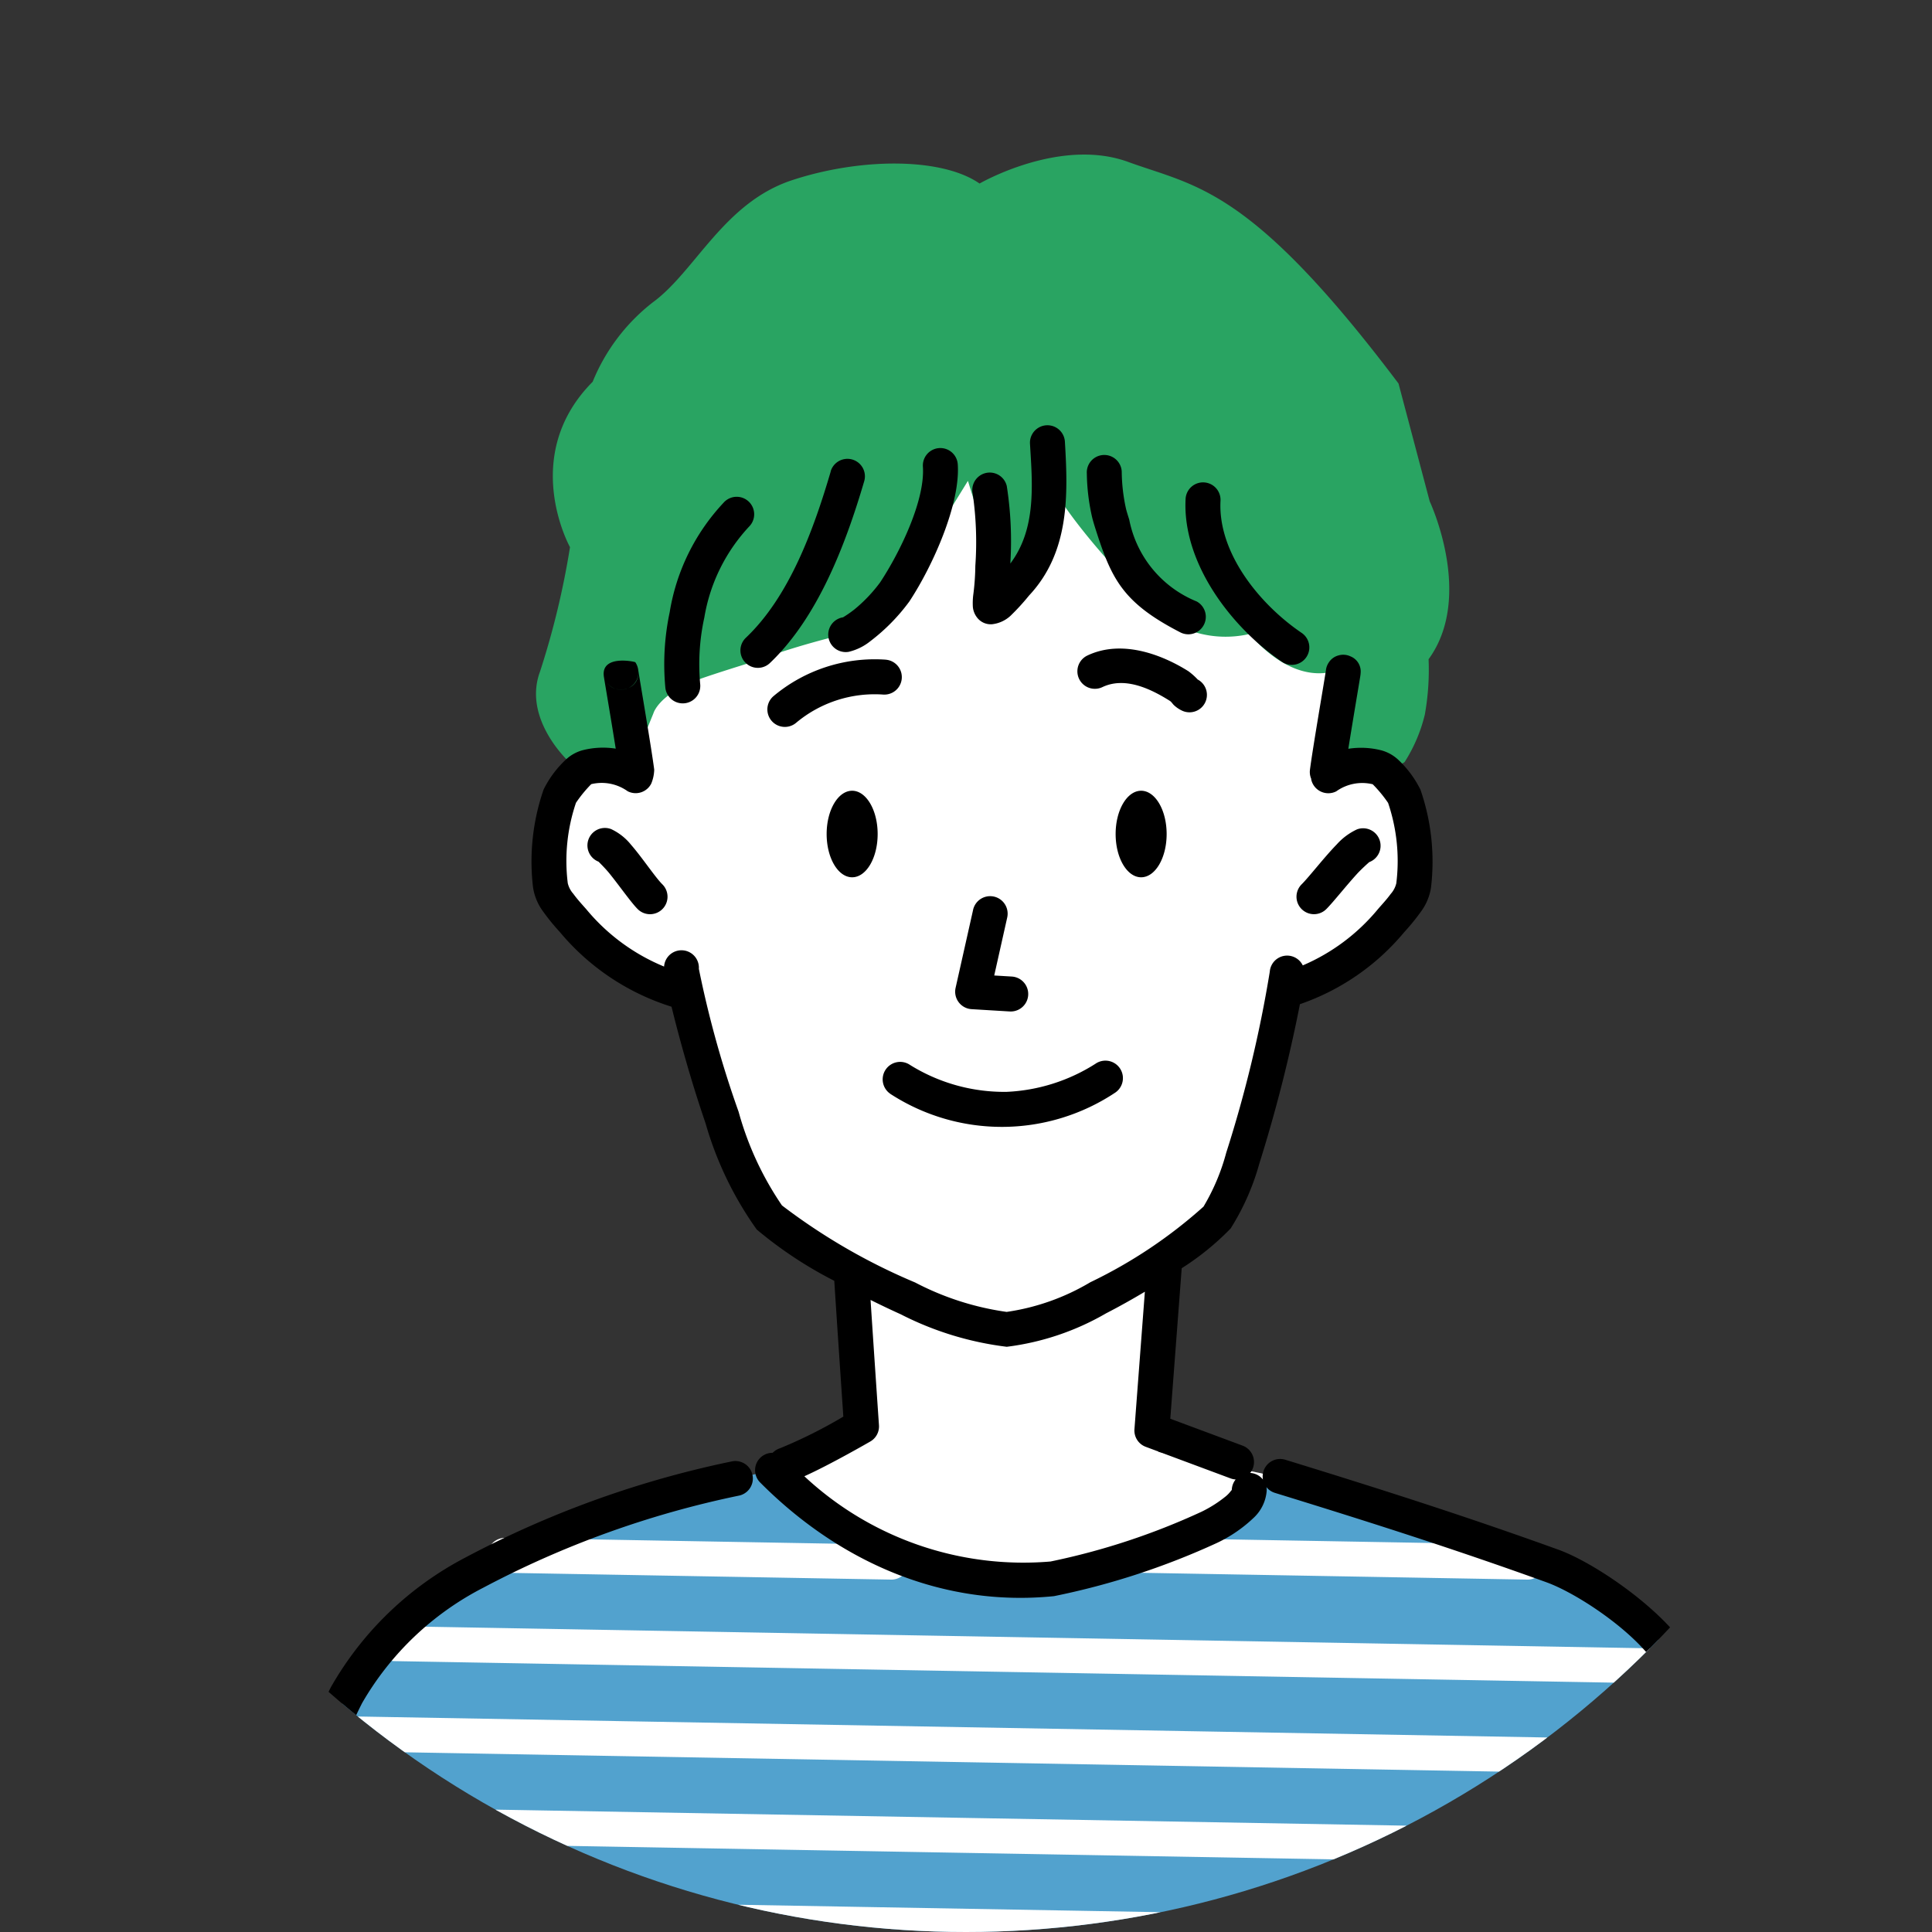 <svg xmlns="http://www.w3.org/2000/svg" xmlns:xlink="http://www.w3.org/1999/xlink" width="100" height="100" viewBox="0 0 100 100">
  <rect x="0" y="0" width="100" height="100" fill="#333333" stroke="none"/>
  <defs>
    <clipPath id="clip-path">
      <circle id="Ellipse_191" data-name="Ellipse 191" cx="50" cy="50" r="50" transform="translate(606 2118)" fill="#e8e8e8"/>
    </clipPath>
  </defs>
  <g id="Mask_Group_32" data-name="Mask Group 32" transform="translate(-606 -2118)" clip-path="url(#clip-path)">
    <g id="c" transform="translate(615.848 2126)">
      <path id="Path_206056" data-name="Path 206056" d="M37.72,127.087c-3.38-4.113-6.918-11.3-10.447-15.372-.628-.724-4.752-5.731-4.774-5.783-1.167-2.766-2.868-14.08-2.43-16.2a25.3,25.3,0,0,1-3.413-.4c-5.191-1.3-11.327-2.083-15.985-4.8C.1,84.2,2.854,73.451,3.743,70.188c1.191-4.371,1.976-9.167,4.044-13.238,3.326-6.546,13.5-9.7,20.139-11.216l1.921-.412c3.863,3.88,8.934,6.172,14.472,5.614.917-.092,10.107-2.442,10.2-4.582l1.6-.72c5.212,1.6,9.552,3,14.089,4.639,1.89.682,5.385,3.109,6.392,5.1,3.868,7.63,4.816,15.383,6,23.709.014.1.065.193.083.292a4.083,4.083,0,0,1,.046.414,56.719,56.719,0,0,0,.591,6.07c.021.112.177.376.025.475C80.525,88.163,76.389,88.9,73.155,89.5c-1.956.368-8.5.995-8.5.995l1.39.754c-.142,3.808-.425,11.426-1.2,14.51-.467,1.87-4.954,5.927-6.385,7.782-2.435,3.156-6.488,10.107-9.7,13.778l-11.046-.237h0Z" transform="translate(0.299 22.786)" fill="#52a2ce" fill-rule="evenodd"/>
      <path id="Path_206057" data-name="Path 206057" d="M19.61,18.6l-2.89,3.041.255,5.5s-4.436-1.507-4.627,2.82,4.142,7.722,7.151,8.822c0,0,2.857,9.795,4.562,11.376a22.073,22.073,0,0,0,4.616,3.094l.1,7.96-3.922,2.344s7.5,6.229,12.889,5.68,11.128-2.909,11.889-5.9l-5.724-1.192.808-9.487,2.935-3.746,3.168-11.4a5.773,5.773,0,0,0,4.837-2.831c1.667-2.9,2.827-8.764-2.3-7.793l-.011-4.125.434-3.946-8.469-7.9L36.8,9.958,24.271,13.02,19.61,18.6h0Z" transform="translate(6.205 5.006)" fill="#fff" fill-rule="evenodd"/>
      <path id="Path_206058" data-name="Path 206058" d="M36.9,124.987l12.431.219a.9.9,0,0,0,.032-1.809l-12.431-.219a.9.9,0,1,0-.032,1.809h0Zm-3.354-4.76L52,120.552a.9.9,0,1,0,.032-1.809l-18.451-.326a.905.905,0,0,0-.032,1.81Zm-2.56-4.757,24.026.424a.9.9,0,0,0,.032-1.809l-24.026-.424a.9.9,0,0,0-.032,1.809h0Zm-4.421-4.763,33.085.584a.9.9,0,1,0,.032-1.809L26.6,108.9a.9.9,0,0,0-.032,1.809Zm-2.885-4.741,39.532.7a.9.9,0,0,0,.032-1.809l-39.532-.7a.9.9,0,1,0-.032,1.809h0Zm-1.793-4.728,42.439.749a.9.9,0,1,0,.032-1.809l-42.439-.749a.905.905,0,0,0-.032,1.81ZM20.446,96.5l45.234.8a.9.9,0,1,0,.032-1.809l-45.234-.8a.9.9,0,0,0-.032,1.809h0Zm-.032-4.7,45.722.807a.9.9,0,1,0,.032-1.809L20.446,90a.9.9,0,1,0-.032,1.809h0ZM7.528,86.886l70.928,1.251a.9.9,0,1,0,.032-1.809L7.56,85.077a.9.9,0,1,0-.032,1.809h0ZM1.484,82.092l81.625,1.44a.9.9,0,1,0,.032-1.809L1.516,80.283a.9.9,0,1,0-.032,1.809h0Zm.455-4.707L82.275,78.8a.9.9,0,1,0,.032-1.809L1.972,75.576a.9.9,0,0,0-.032,1.809h0ZM3.119,72.7l78.735,1.389a.9.9,0,1,0,.032-1.809L3.151,70.893A.9.9,0,0,0,3.119,72.7h0Zm1.3-4.672,76.658,1.353a.9.9,0,1,0,.032-1.809L4.452,66.22A.9.9,0,1,0,4.42,68.03h0Zm1.307-4.676,73.92,1.3a.905.905,0,0,0,.032-1.81l-73.92-1.3a.9.9,0,1,0-.032,1.809h0ZM7,58.678l70.771,1.249a.9.9,0,1,0,.032-1.809L7.029,56.869A.9.9,0,0,0,7,58.678H7Zm3.265-4.652,65.882,1.163a.9.9,0,1,0,.032-1.809L10.295,52.217a.9.9,0,0,0-.032,1.809h0ZM48.9,49.454l20,.353A.9.9,0,1,0,68.934,48l-20-.353a.9.9,0,0,0-.032,1.809Zm-32.927,0,20,.353A.9.9,0,1,0,36.007,48l-20-.353a.9.9,0,1,0-.032,1.809h0Z" transform="translate(0.299 23.953)" fill="#fff" fill-rule="evenodd"/>
      <path id="Path_206059" data-name="Path 206059" d="M2.712,72.674,7.879,99.037l15.246,14.491H36.868l-15.013-21.7L19.278,76.472l-16.565-3.8Z" transform="translate(1.364 36.537)" fill="#fff" fill-rule="evenodd"/>
      <path id="Path_206060" data-name="Path 206060" d="M32.309,113.09,49.145,91.419,49.9,76.405l15.874-2.862L63.312,95.862,48.066,113.09Z" transform="translate(16.243 36.974)" fill="#fff" fill-rule="evenodd"/>
      <path id="Path_206061" data-name="Path 206061" d="M37.887,15.2s.986,6.276-1.677,7.979l-1.945-6.29L29.6,24.454A43.3,43.3,0,0,0,23,26.3s-1.832.566-2.6.843c-2.144.77-2.414,1.777-2.414,1.777L16.86,31.684l-3.249-.26s-2.411-2.2-1.494-4.665a42.363,42.363,0,0,0,1.551-6.438s-2.635-4.731,1.173-8.56a9.947,9.947,0,0,1,3.115-4.113c2.2-1.609,3.668-5.151,7.194-6.317S32.9.134,34.867,1.5c0,0,4.154-2.407,7.685-1.121s6.316,1.275,14,11.472l1.615,6.1s2.314,4.919-.059,8.171a13.149,13.149,0,0,1-.193,2.859,8.058,8.058,0,0,1-1.026,2.429c-.228.43-3.463.182-3.463.182l.35-5.091s-2.142,1.484-4.945-1.684a5.481,5.481,0,0,1-5.3-1.671s-5.531-5.419-5.651-7.948h0Z" transform="translate(5.987)" fill="#29a462" fill-rule="evenodd"/>
      <path id="Path_206062" data-name="Path 206062" d="M58.016,27.635a.906.906,0,0,0,1.3.637,2.312,2.312,0,0,1,1.887-.367A6.775,6.775,0,0,1,62,28.87a9.368,9.368,0,0,1,.424,4.163,1.27,1.27,0,0,1-.288.548c-.218.3-.476.569-.672.8a10.284,10.284,0,0,1-3.881,2.9.9.9,0,0,0-1.707.324,64.883,64.883,0,0,1-2.255,9.372,10.886,10.886,0,0,1-1.176,2.79,24.877,24.877,0,0,1-5.858,3.914,11.724,11.724,0,0,1-4.331,1.535,14.555,14.555,0,0,1-4.735-1.522,31.377,31.377,0,0,1-6.895-3.99,16.193,16.193,0,0,1-2.243-4.845,53.751,53.751,0,0,1-2.058-7.4.9.9,0,0,0-1.8-.118A10.31,10.31,0,0,1,20.5,34.376c-.2-.227-.454-.5-.672-.8a1.268,1.268,0,0,1-.288-.548,9.362,9.362,0,0,1,.424-4.163,6.771,6.771,0,0,1,.79-.965,2.312,2.312,0,0,1,1.887.367.905.905,0,0,0,1.218-.393,2.009,2.009,0,0,0,.155-.725c-.131-1.033-.711-4.429-.816-5.083l-.01-.064a.9.9,0,0,0-.152-.412c-.022-.033-1.813-.416-1.625.763.074.464.391,2.319.611,3.709a4.261,4.261,0,0,0-1.72.083,2.075,2.075,0,0,0-.891.511,5.4,5.4,0,0,0-1.122,1.521,11.383,11.383,0,0,0-.548,5.056,2.8,2.8,0,0,0,.467,1.181,11.2,11.2,0,0,0,.919,1.137,12.319,12.319,0,0,0,5.784,3.869c.387,1.59,1.021,3.882,1.756,6.019a18,18,0,0,0,2.653,5.512,21.183,21.183,0,0,0,4.015,2.656c.106,1.693.369,5.574.468,7.028a24.837,24.837,0,0,1-3.278,1.639.9.9,0,0,0-.38.236.9.9,0,0,0-.64,1.543c4.057,4.075,9.388,6.462,15.2,5.876a38.429,38.429,0,0,0,8.45-2.761,7.221,7.221,0,0,0,1.92-1.327,2.134,2.134,0,0,0,.64-1.357.894.894,0,0,0-.013-.2.9.9,0,0,0,.443.3c5.2,1.6,9.524,2.992,14.047,4.625,1.736.627,4.967,2.829,5.892,4.655C79.909,81.415,80.83,89.079,82,97.3a2.718,2.718,0,0,0,.092.346c.017.1.024.2.031.3.152,1.957.224,4.057.572,5.993-2.7,1.569-6.449,2.21-9.407,2.766-1.938.364-8.419.983-8.419.983a.9.9,0,1,0,.173,1.8l.395-.038c-.142,3.8-.413,11.175-1.164,14.183a8.608,8.608,0,0,1-1.84,2.636c-1.544,1.765-3.517,3.69-4.383,4.812-2.427,3.144-6.282,8.457-9.482,12.115a.905.905,0,0,0,1.362,1.192c3.222-3.685,7.108-9.034,9.552-12.2,1-1.3,3.494-3.666,5.06-5.613a7.619,7.619,0,0,0,1.487-2.5c.78-3.125,1.078-10.838,1.222-14.7a.9.9,0,0,0,0-.109c2.109-.219,5.143-.553,6.375-.784a47.322,47.322,0,0,0,7.509-1.845c-.438,7.9-1.542,17.9-3.353,21.685-1.8,3.758-11.433,13.734-13.6,15.677a.9.9,0,0,0,1.207,1.348c2.244-2.009,12.171-12.358,14.029-16.244,1.937-4.053,3.158-15,3.574-23.266a12.417,12.417,0,0,0,1.149-.66,1.008,1.008,0,0,0,.476-.846,2.46,2.46,0,0,0-.111-.584,56.351,56.351,0,0,1-.573-5.942,4.954,4.954,0,0,0-.058-.507,2.8,2.8,0,0,0-.082-.29C82.59,88.6,81.611,80.771,77.7,73.059c-1.089-2.149-4.848-4.8-6.892-5.538-4.55-1.643-8.9-3.046-14.13-4.653a.905.905,0,0,0-1.131.6.9.9,0,0,0-.026.424.9.9,0,0,0-.659-.341.906.906,0,0,0-.392-1.412l-3.744-1.394.591-7.79a13.831,13.831,0,0,0,2.534-2.059,12.6,12.6,0,0,0,1.485-3.362,76.779,76.779,0,0,0,2.1-8.246,12.154,12.154,0,0,0,5.4-3.73,11.255,11.255,0,0,0,.919-1.137,2.8,2.8,0,0,0,.467-1.181,11.383,11.383,0,0,0-.548-5.056,5.407,5.407,0,0,0-1.122-1.521,2.076,2.076,0,0,0-.892-.511,4.259,4.259,0,0,0-1.719-.083c.221-1.39.537-3.245.611-3.709a2,2,0,0,0,.028-.245.839.839,0,0,0-.528-.83.878.878,0,0,0-.619-.049.857.857,0,0,0-.5.361.891.891,0,0,0-.152.412l-.01.064c-.1.654-.686,4.05-.816,5.083a.9.9,0,0,0,.071.481h0ZM8.976,132.251a118.972,118.972,0,0,0,11.179,10.466,17.713,17.713,0,0,0,3.432,2.413.9.9,0,0,0,.585-1.713,16.619,16.619,0,0,1-2.87-2.1A116.679,116.679,0,0,1,10.34,131.062a.9.9,0,1,0-1.364,1.189h0Zm-5.934-27.59c.166,1,.645,3.929.914,5.779.94,6.49,2.824,12.844,3.736,19.3a.9.9,0,0,0,1.792-.253c-.912-6.457-2.8-12.813-3.737-19.305-.2-1.41-.531-3.442-.75-4.782,3.813,1.294,8.014,1.976,11.739,2.909.63.158,1.774.352,2.664.494,0,.791.06,1.84.179,3.029.433,4.319,1.551,10.572,2.385,12.55a2.12,2.12,0,0,0,.251.371c.693.859,4.106,5,4.673,5.653,3.524,4.062,6.755,9.926,10.13,14.034a.9.9,0,0,0,1.4-1.149c-3.385-4.118-6.628-10-10.162-14.07-.562-.649-3.944-4.752-4.631-5.6l-.036-.045c-.793-2-1.8-7.858-2.209-11.92-.109-1.092-.181-2.048-.184-2.747a.9.9,0,0,0-.148-1.673.9.9,0,0,0-1.139-.18c-.869-.135-2.085-.337-2.732-.5-4.972-1.245-10.83-1.987-15.367-4.487.162-2.3,2.342-10.734,3.107-13.541,1.175-4.313,1.937-9.049,3.978-13.066a15.313,15.313,0,0,1,6.26-5.965,49.782,49.782,0,0,1,13.274-4.778.905.905,0,0,0-.4-1.765A51.71,51.71,0,0,0,14.25,67.925a17.116,17.116,0,0,0-6.97,6.713c-2.1,4.125-2.9,8.981-4.111,13.41C2.452,90.68.537,98.143.092,101.194a4.806,4.806,0,0,0-.046,1.586,1,1,0,0,0,.469.632,21.653,21.653,0,0,0,2.527,1.25h0Zm46.369-50.49c-.649.388-1.325.767-2,1.114a13.582,13.582,0,0,1-5.149,1.736,16.383,16.383,0,0,1-5.489-1.682c-.519-.234-1.043-.484-1.561-.742.161,2.474.435,6.483.435,6.483a.9.9,0,0,1-.447.843s-2.052,1.187-3.415,1.8a16.609,16.609,0,0,0,12.742,4.412,35.834,35.834,0,0,0,7.806-2.571,6.406,6.406,0,0,0,1.286-.82,1.605,1.605,0,0,0,.233-.246c.023-.031.056-.052.058-.083a.9.9,0,0,1,.2-.526.913.913,0,0,1-.266-.056L49.458,62.2a.9.9,0,0,1-.587-.916l.539-7.113ZM36.23,43.927a10.6,10.6,0,0,0,11.659-.07.9.9,0,0,0-1.04-1.482,9.325,9.325,0,0,1-4.593,1.451,9.225,9.225,0,0,1-5-1.392.9.9,0,1,0-1.024,1.492Zm4.288-9.514-.905,4.033a.905.905,0,0,0,.829,1.1l1.971.119a.9.9,0,0,0,.109-1.807l-.909-.055.672-3a.9.9,0,1,0-1.766-.4h0Zm-19.385-2.5c.043.042.361.358.557.6.543.673,1.132,1.52,1.472,1.857a.9.9,0,0,0,1.272-1.287c-.371-.367-1.047-1.391-1.614-2.039a2.886,2.886,0,0,0-1.031-.816.9.9,0,0,0-.655,1.685h0Zm39.893.021a.9.9,0,0,0-.64-1.692,3.236,3.236,0,0,0-1.044.777c-.641.656-1.438,1.69-1.816,2.064A.9.9,0,1,0,58.8,34.368c.333-.329.983-1.154,1.576-1.808.244-.269.611-.593.651-.628ZM34.259,28.241c.728,0,1.32,1,1.32,2.24s-.591,2.239-1.32,2.239-1.32-1-1.32-2.239.591-2.24,1.32-2.24h0Zm14.958,0c.728,0,1.32,1,1.32,2.24s-.591,2.239-1.32,2.239-1.32-1-1.32-2.239.591-2.24,1.32-2.24ZM35.981,21.455a8.155,8.155,0,0,0-5.8,1.895.9.9,0,1,0,1.19,1.364,6.333,6.333,0,0,1,4.5-1.451.9.9,0,0,0,.108-1.807Zm16.155,1.019a3.435,3.435,0,0,0-.476-.422c-1.385-.87-3.453-1.653-5.226-.81a.9.9,0,0,0,.777,1.635c1.193-.567,2.555.123,3.487.708.092.058.144.158.221.229a1.611,1.611,0,0,0,.383.265.9.9,0,0,0,.835-1.6ZM27.6,13.337A10.81,10.81,0,0,0,24.815,19a12.983,12.983,0,0,0-.223,3.922.9.9,0,1,0,1.8-.22,11.263,11.263,0,0,1,.216-3.427,9.077,9.077,0,0,1,2.358-4.75A.9.9,0,1,0,27.6,13.337h0Zm-5,9.62a.9.9,0,0,1-.557.018l.008,0a.875.875,0,0,0,.549-.021h0Zm-1.027-.3a.876.876,0,0,0,.243.224.893.893,0,0,0,.219.094.9.9,0,0,1-.462-.319h0Zm1.061.289-.011,0,.011,0Zm.562-.8a.828.828,0,0,1-.509.776.93.93,0,0,0,.116-.067.9.9,0,0,0,.393-.709Zm9.955-10.433c-.9,3.064-2.154,6.483-4.393,8.61A.9.9,0,0,0,30,21.633c2.456-2.334,3.895-6.05,4.883-9.412a.9.9,0,1,0-1.736-.51h0Zm18.367,1.428c-.174,3.306,2.36,6.645,4.991,8.429a.905.905,0,0,0,1.016-1.5c-2.154-1.461-4.342-4.128-4.2-6.835a.9.9,0,1,0-1.807-.1ZM33.777,19.266a.9.9,0,0,0,.3,1.785A2.821,2.821,0,0,0,35.2,20.5a10.036,10.036,0,0,0,2.018-2.053c1.222-1.852,2.646-5.051,2.508-7.1a.9.9,0,1,0-1.805.121c.117,1.74-1.178,4.418-2.213,5.987a7.789,7.789,0,0,1-1.331,1.4,5.918,5.918,0,0,1-.6.416Zm12.629-7.46a10.748,10.748,0,0,0,.281,2.31c.054.209.117.413.191.644.816,2.545,1.413,3.767,4.387,5.293a.905.905,0,0,0,.826-1.61,5.763,5.763,0,0,1-3.49-4.235c-.063-.2-.117-.367-.163-.545a9.213,9.213,0,0,1-.225-1.941.905.905,0,0,0-1.808.085h0Zm-3.96,4.678a18.5,18.5,0,0,0-.183-4.014.9.9,0,1,0-1.762.413,17.483,17.483,0,0,1,.134,3.717,12.444,12.444,0,0,1-.111,1.531,3.506,3.506,0,0,0-.016.611,1.058,1.058,0,0,0,.212.527.888.888,0,0,0,.775.354,1.676,1.676,0,0,0,.952-.429,11.619,11.619,0,0,0,.966-1.055c2.11-2.249,2.023-5.225,1.858-7.965a.9.9,0,1,0-1.807.109c.126,2.1.338,4.4-1.02,6.2h0Z" transform="translate(0 4.688)" fill-rule="evenodd"/>
    </g>
  </g>
</svg>
